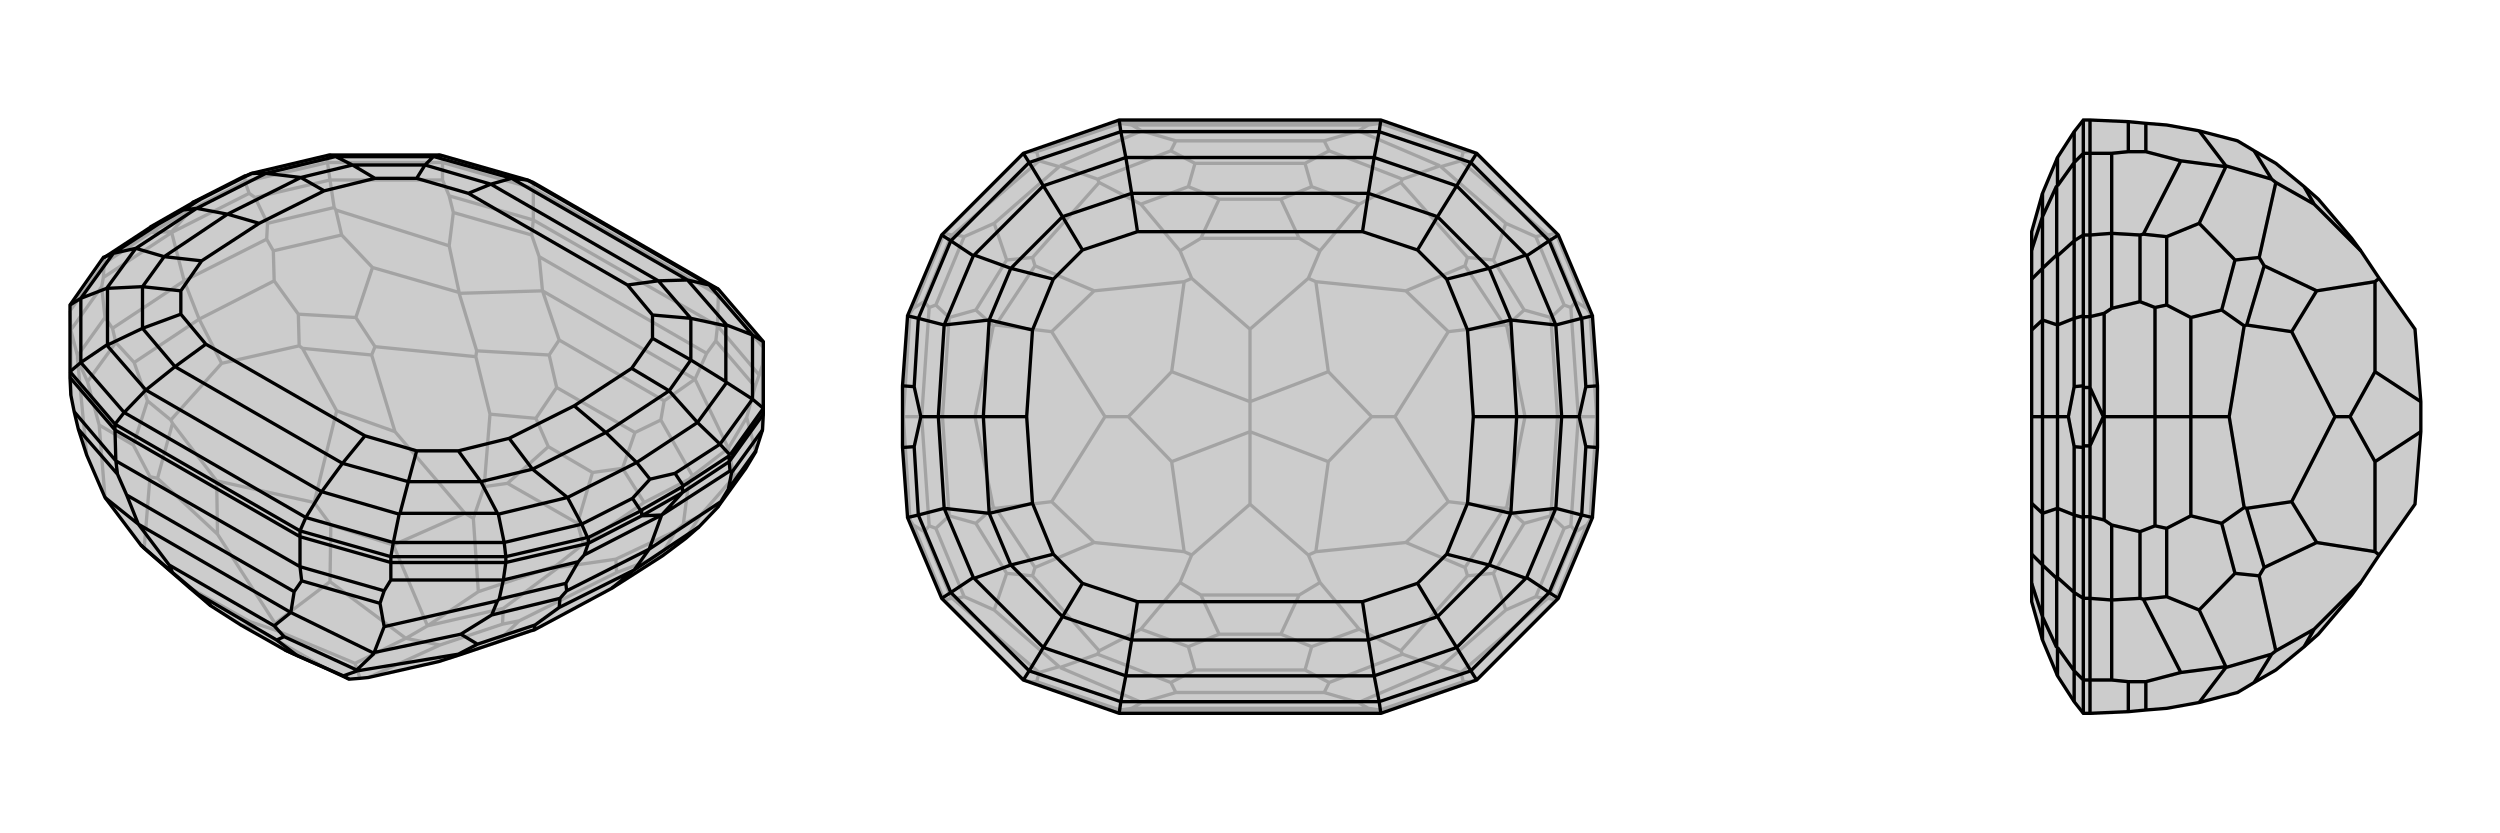 <svg xmlns="http://www.w3.org/2000/svg" viewBox="0 0 3000 1000">
    <g stroke="currentColor" stroke-width="4" fill="none" transform="translate(0 -72)">
        <path fill="currentColor" stroke="none" fill-opacity=".2" d="M528,258L395,258L302,280L295,283L294,283L231,315L230,316L181,344L180,345L125,381L124,381L84,438L84,518L84,525L85,546L89,566L94,587L104,618L126,669L126,669L169,726L173,730L227,777L253,799L289,822L342,852L391,874L419,887L432,886L442,885L526,866L554,857L637,829L641,828L734,778L795,739L823,718L839,704L861,681L895,634L907,614L907,613L915,588L916,569L916,562L916,482L862,419L640,291L633,288z" />
<path stroke-opacity=".2" d="M528,258L531,259M395,258L393,259M393,259L295,283M294,283L294,290M125,381L125,388M640,291L531,259M640,291L640,298M862,419L862,426M393,259L531,259M393,259L393,267M531,259L531,267M230,316L230,323M181,344L181,351M640,298L862,426M862,426L916,489M862,426L861,463M640,298L531,267M640,298L640,336M916,489L915,510M531,267L393,267M531,267L531,288M393,267L294,290M393,267L396,288M84,445L125,388M84,445L85,468M294,290L230,323M294,290L299,304M125,388L181,351M125,388L124,405M206,350L206,351M230,323L181,351M230,323L206,350M181,351L206,350M861,463L640,336M299,304L306,309M299,304L206,351M124,405L122,416M206,351L124,405M206,351L221,409M848,496L859,481M896,573L874,610M647,380L638,354M539,367L551,423M848,496L647,380M848,496L834,527M647,380L651,421M834,527L651,421M861,463L911,522M861,463L859,481M859,481L906,536M640,336L539,307M640,336L638,354M638,354L544,327M915,510L911,522M915,510L915,588M896,573L907,614M896,573L906,536M911,522L906,536M531,288L539,307M531,288L396,288M539,367L403,324M539,367L544,327M539,307L544,327M85,546L85,468M104,618L93,503M396,288L306,309M306,309L321,340M396,288L401,321M85,468L122,416M122,416L126,453M85,468L93,499M321,340L320,359M403,324L410,354M403,324L401,321M321,340L401,321M126,453L135,466M93,503L105,530M93,503L93,499M126,453L93,499M895,634L881,644M410,354L447,393M410,354L328,373M105,530L119,582M105,530L139,483M797,553L671,480M762,591L668,537M834,527L874,610M834,527L797,553M797,553L793,576M651,421L551,424M651,421L671,480M671,480L659,498M711,639L658,608M391,874L307,826M693,700L609,652M762,591L793,576M762,591L747,634M793,576L831,643M668,537L659,498M668,537L643,574M659,498L572,493M711,639L747,634M711,639L693,700M693,700L700,725M747,634L773,675M658,608L643,574M658,608L609,652M609,652L581,656M643,574L588,569M289,822L307,826M307,826L300,818M874,610L881,644M874,610L874,610M881,644L840,691M874,610L831,643M831,643L827,647M551,423L447,393M551,423L551,424M447,393L427,453M551,424L572,493M572,493L571,500M126,669L119,582M119,582L160,606M700,725L667,751M773,675L827,647M700,725L773,675M827,647L820,701M581,656L568,694M588,569L571,500M581,656L588,569M571,500L450,488M300,818L333,829M300,818L227,777M173,730L180,644M840,691L823,718M840,691L820,701M820,701L811,709M427,453L358,449M427,453L450,488M450,488L446,498M160,606L177,553M160,606L180,644M180,644L189,646M320,359L221,409M320,359L328,373M328,373L329,409M221,409L135,466M135,466L139,483M139,483L161,507M221,409L239,455M358,449L329,409M358,449L359,487M329,409L239,455M177,553L161,507M177,553L205,576M239,455L161,507M239,455L266,508M795,739L793,739M359,487L363,490M205,576L207,580M359,487L266,508M205,576L266,508M623,817L596,843M670,753L739,743M623,817L740,759M623,817L603,821M558,688L474,590M377,675L404,565M330,820L261,713M377,675L260,649M377,675L397,702M603,821L528,846M603,821L604,802M397,702L472,726M397,702L396,770M487,838L513,823M432,886L426,868M442,885L528,846M528,846L487,838M667,751L574,782M667,751L670,753M670,753L604,802M604,802L513,823M568,694L574,782M568,694L558,688M558,688L472,726M513,823L472,726M513,823L574,782M333,829L426,868M333,829L330,820M330,820L396,770M487,838L396,770M487,838L426,868M637,829L596,843M526,866L596,843M811,709L739,743M811,709L793,739M793,739L740,759M739,743L740,759M446,498L474,590M446,498L363,490M363,490L404,565M474,590L404,565M189,646L261,713M189,646L207,580M207,580L260,649M261,713L260,649" />
<path d="M528,258L395,258L302,280L295,283L294,283L231,315L230,316L181,344L180,345L125,381L124,381L84,438L84,518L84,525L85,546L89,566L94,587L104,618L126,669L126,669L169,726L173,730L227,777L253,799L289,822L342,852L391,874L419,887L432,886L442,885L526,866L554,857L637,829L641,828L734,778L795,739L823,718L839,704L861,681L895,634L907,614L907,613L915,588L916,569L916,562L916,482L862,419L640,291L633,288z" />
<path d="M851,414L862,419M367,693L360,709M149,567L138,581M903,474L916,482M472,723L469,740M97,507L84,518M903,551L916,562M605,723L607,740M97,430L84,438M810,640L820,655M864,605L876,618M759,670L769,685M698,701L705,717M190,341L180,345M136,376L124,381M241,311L231,315M851,414L633,288M367,693L149,567M851,414L903,474M851,414L825,408M367,693L472,723M367,693L386,662M149,567L97,507M149,567L175,540M633,288L614,286M903,474L903,551M903,474L872,462M472,723L605,723M472,723L479,689M97,507L97,430M97,507L128,486M528,258L521,260M825,408L614,286M386,662L175,540M825,408L872,462M872,462L871,463M825,408L790,409M386,662L479,689M479,689L480,688M386,662L411,628M175,540L128,486M128,486L129,486M175,540L210,512M614,286L521,260M521,260L520,260M614,286L589,293M871,463L871,530M871,463L829,454M480,688L597,688M480,688L490,650M129,486L129,418M129,486L171,466M520,260L403,260M520,260L510,270M903,551L864,605M903,551L872,531M605,723L698,701M605,723L598,689M97,430L136,376M97,430L128,418M395,258L402,260M810,640L780,647M864,605L810,640M864,605L837,579M759,670L780,647M698,701L759,670M698,701L681,669M780,647L764,627M190,341L220,324M136,376L190,341M136,376L163,370M241,311L220,324M302,280L241,311M302,280L319,280M220,324L236,322M871,530L872,531M871,530L829,504M872,531L837,579M597,688L598,689M597,688L577,650M598,689L681,669M129,418L128,418M129,418L171,416M128,418L163,370M403,260L402,260M403,260L423,270M402,260L319,280M837,579L764,627M837,579L803,541M681,669L764,627M681,669L639,635M764,627L727,591M163,370L236,322M163,370L197,380M319,280L236,322M319,280L361,285M236,322L273,329M790,409L589,293M411,628L210,512M790,409L829,454M790,409L753,414M411,628L490,650M411,628L438,595M210,512L171,466M210,512L247,485M589,293L510,270M589,293L562,304M829,454L829,504M829,454L783,450M490,650L577,650M490,650L500,613M171,466L171,416M171,466L217,449M510,270L423,270M510,270L500,286M829,504L803,541M829,504L783,478M577,650L639,635M577,650L550,613M171,416L197,380M171,416L217,421M423,270L361,285M423,270L450,286M803,541L727,591M803,541L758,514M727,591L639,635M639,635L611,598M727,591L689,559M197,380L273,329M197,380L242,385M273,329L361,285M361,285L389,301M273,329L311,340M753,414L562,304M438,595L247,485M753,414L783,450M438,595L500,613M247,485L217,449M562,304L500,286M783,450L783,478M500,613L550,613M217,449L217,421M500,286L450,286M783,478L758,514M550,613L611,598M217,421L242,385M450,286L389,301M758,514L689,559M611,598L689,559M242,385L311,340M389,301L311,340M360,709L138,581M916,562L876,618M876,618L875,619M607,740L705,717M705,717L706,717M769,685L770,684M769,685L706,717M706,717L706,724M820,655L819,656M820,655L875,619M875,619L875,626M138,581L84,518M138,581L138,588M360,709L469,740M360,709L360,716M607,740L469,740M607,740L607,747M469,740L469,747M770,684L819,656M770,684L770,691M819,656L819,663M138,588L360,716M360,716L469,747M360,716L360,752M138,588L84,525M138,588L139,625M469,747L607,747M469,747L469,768M607,747L706,724M607,747L604,768M916,569L875,626M706,724L770,691M706,724L701,738M875,626L819,663M875,626L876,637M794,690L794,690M770,691L819,663M770,691L794,690M819,663L794,690M360,752L139,625M701,738L694,746M701,738L794,690M876,637L878,639M794,690L876,637M794,690L779,731M353,782L362,769M461,824L449,855M152,666L141,641M353,782L152,666M353,782L349,807M152,666L166,701M349,807L166,701M360,752L461,781M360,752L362,769M362,769L456,796M139,625L89,566M139,625L141,641M141,641L94,587M469,768L461,781M469,768L604,768M461,824L597,793M461,824L456,796M461,781L456,796M604,768L694,746M694,746L679,772M604,768L599,791M915,588L878,639M878,639L874,659M679,772L680,781M597,793L590,810M597,793L599,791M679,772L599,791M874,659L865,674M874,659L907,613M590,810L553,833M590,810L672,790M329,823L203,750M332,840L238,785M349,807L449,856M349,807L329,823M329,823L341,836M166,701L126,669M166,701L203,750M203,750L207,759M332,840L341,836M332,840L357,859M341,836L428,876M238,785L207,759M238,785L253,799M207,759L169,726M342,852L357,859M357,859L412,883M449,855L553,833M449,855L449,856M553,833L573,845M449,856L428,876M428,876L429,877M412,883L429,877M419,887L412,883M429,877L550,857M573,845L642,822M573,845L550,857M550,857L554,857M680,781L779,731M680,781L672,790M672,790L671,801M779,731L865,674M865,674L861,681M779,731L761,756M642,822L671,801M642,822L641,828M671,801L761,756M761,756L839,704M761,756L734,778" />
    </g>
    <g stroke="currentColor" stroke-width="4" fill="none" transform="translate(1000 0)">
        <path fill="currentColor" stroke="none" fill-opacity=".2" d="M343,856L228,816L130,718L89,621L89,620L83,537L83,535L83,465L83,463L89,380L89,379L130,282L228,184L343,144L657,144L772,184L870,282L911,379L911,380L917,463L917,465L917,535L917,537L911,620L911,621L870,718L772,816L657,856z" />
<path stroke-opacity=".2" d="M657,856L657,854M657,144L657,146M343,144L343,146M343,856L343,854M772,816L772,816M772,184L772,184M228,184L228,184M228,816L228,816M870,718L867,720M870,282L867,280M130,282L133,280M130,718L133,720M911,620L908,624M911,380L908,376M916,500L916,500M89,380L92,376M89,620L92,624M84,500L84,500M917,535L916,500M917,465L916,500M83,465L84,500M83,535L84,500M657,854L343,854M657,146L343,146M908,624L904,630M908,624L916,500M908,376L904,370M916,500L908,376M916,500L894,500M92,376L96,370M92,376L84,500M92,624L96,630M84,500L92,624M84,500L106,500M642,850L656,852M753,807L729,800M642,150L656,148M753,193L729,200M358,150L344,148M247,193L271,200M358,850L344,852M247,807L271,800M642,850L358,850M642,850L630,843M358,850L370,843M642,150L358,150M642,150L630,157M358,150L370,157M630,843L370,843M630,157L370,157M657,854L763,818M657,854L656,852M656,852L756,818M657,146L763,182M657,146L656,148M656,148L756,182M343,146L237,182M343,146L344,148M344,148L244,182M343,854L237,818M343,854L344,852M344,852L244,818M772,816L763,818M772,816L867,720M753,807L856,719M753,807L756,818M763,818L756,818M772,184L763,182M772,184L867,280M753,193L856,281M753,193L756,182M763,182L756,182M228,184L237,182M228,184L133,280M247,193L144,281M247,193L244,182M237,182L244,182M228,816L237,818M228,816L133,720M247,807L144,719M247,807L244,818M237,818L244,818M867,720L904,630M904,630L891,638M867,720L858,718M867,280L904,370M904,370L891,362M867,280L858,282M133,280L96,370M96,370L109,362M133,280L142,282M133,720L96,630M96,630L109,638M133,720L142,718M891,638L885,631M856,719L843,716M856,719L858,718M891,638L858,718M891,362L885,369M856,281L843,284M856,281L858,282M891,362L858,282M109,362L115,369M144,281L157,284M144,281L142,282M109,362L142,282M109,638L115,631M144,719L157,716M144,719L142,718M109,638L142,718M843,716L807,732M843,716L877,634M843,284L807,268M843,284L877,366M157,284L193,268M157,284L123,366M157,716L193,732M157,716L123,634M589,831L411,831M589,169L411,169M566,804L434,804M566,196L434,196M630,843L728,801M630,843L589,831M589,831L595,819M630,157L728,199M630,157L589,169M589,169L595,181M370,157L272,199M370,157L411,169M411,169L405,181M370,843L272,801M370,843L411,831M411,831L405,819M537,761L463,761M537,239L463,239M559,714L441,714M559,286L441,286M566,804L595,819M566,804L574,776M595,819L683,785M566,196L595,181M566,196L574,224M595,181L683,215M434,196L405,181M434,196L426,224M405,181L317,215M434,804L405,819M434,804L426,776M405,819L317,785M537,761L574,776M537,761L559,714M559,714L584,699M574,776L631,755M537,239L574,224M537,239L559,286M559,286L584,301M574,224L631,245M463,239L426,224M463,239L441,286M441,286L416,301M426,224L369,245M463,761L426,776M463,761L441,714M441,714L416,699M426,776L369,755M729,800L807,732M729,800L728,801M807,732L792,688M728,801L683,785M683,785L681,781M729,200L807,268M729,200L728,199M807,268L792,312M728,199L683,215M683,215L681,219M271,200L193,268M271,200L272,199M193,268L208,312M272,199L317,215M317,215L319,219M271,800L193,732M271,800L272,801M193,732L208,688M272,801L317,785M317,785L319,781M584,699L570,666M631,755L681,781M584,699L631,755M681,781L761,691M584,301L570,334M631,245L681,219M584,301L631,245M681,219L761,309M416,301L430,334M369,245L319,219M416,301L369,245M319,219L239,309M416,699L430,666M369,755L319,781M416,699L369,755M319,781L239,691M792,688L829,628M792,688L761,691M761,691L758,681M792,312L829,372M792,312L761,309M761,309L758,319M208,312L171,372M208,312L239,309M239,309L242,319M208,688L171,628M208,688L239,691M239,691L242,681M885,631L894,500M885,631L877,634M877,634L861,619M894,500L885,369M885,369L877,366M877,366L861,381M894,500L869,500M115,369L106,500M115,369L123,366M123,366L139,381M106,500L115,631M115,631L123,634M123,634L139,619M106,500L131,500M829,628L861,619M829,628L808,609M861,619L869,500M829,372L861,381M829,372L808,391M869,500L861,381M869,500L830,500M171,372L139,381M171,372L192,391M139,381L131,500M171,628L139,619M171,628L192,609M131,500L139,619M131,500L170,500M808,609L805,610M808,391L805,390M808,609L830,500M808,391L830,500M192,391L195,390M192,609L195,610M192,391L170,500M192,609L170,500M579,662L687,651M674,500L738,602M579,338L687,349M674,500L738,398M674,500L646,500M421,338L313,349M326,500L262,398M421,662L313,651M326,500L262,602M326,500L354,500M646,500L594,554M646,500L594,446M354,500L406,446M354,500L406,554M500,518L500,482M570,666L500,605M570,666L579,662M579,662L594,554M594,554L500,518M570,334L500,395M570,334L579,338M579,338L594,446M594,446L500,482M430,334L500,395M430,334L421,338M421,338L406,446M500,482L406,446M500,482L500,395M430,666L500,605M430,666L421,662M421,662L406,554M500,518L406,554M500,518L500,605M758,681L687,651M758,681L805,610M805,610L738,602M687,651L738,602M758,319L687,349M758,319L805,390M805,390L738,398M687,349L738,398M242,319L313,349M242,319L195,390M195,390L262,398M313,349L262,398M242,681L313,651M242,681L195,610M195,610L262,602M313,651L262,602" />
<path d="M343,856L228,816L130,718L89,621L89,620L83,537L83,535L83,465L83,463L89,380L89,379L130,282L228,184L343,144L657,144L772,184L870,282L911,379L911,380L917,463L917,465L917,535L917,537L911,620L911,621L870,718L772,816L657,856z" />
<path d="M655,158L657,144M655,842L657,856M345,842L343,856M345,158L343,144M765,195L772,184M765,805L772,816M235,805L228,816M235,195L228,184M859,289L870,282M859,711L870,718M141,711L130,718M141,289L130,282M903,464L917,463M898,382L911,379M903,536L917,537M898,618L911,621M97,536L83,537M102,618L89,621M97,464L83,463M102,382L89,379M655,158L345,158M655,842L345,842M655,158L765,195M655,158L649,189M655,842L765,805M655,842L649,811M345,842L235,805M345,842L351,811M345,158L235,195M345,158L351,189M765,195L859,289M765,195L748,223M765,805L859,711M765,805L748,777M235,805L141,711M235,805L252,777M235,195L141,289M235,195L252,223M649,189L351,189M649,811L351,811M649,189L748,223M748,223L748,223M649,189L642,232M649,811L748,777M748,777L748,777M649,811L642,768M351,811L252,777M252,777L252,777M351,811L358,768M351,189L252,223M252,223L252,223M351,189L358,232M748,223L831,306M748,223L725,260M748,777L831,694M748,777L725,740M252,777L169,694M252,777L275,740M252,223L169,306M252,223L275,260M859,289L898,382M859,289L832,307M859,711L898,618M859,711L832,693M141,711L102,618M141,711L168,693M141,289L102,382M141,289L168,307M903,464L895,500M898,382L903,464M898,382L867,390M903,536L895,500M898,618L903,536M898,618L867,610M895,500L874,500M97,536L105,500M102,618L97,536M102,618L133,610M97,464L105,500M102,382L97,464M102,382L133,390M105,500L126,500M831,306L832,307M831,306L787,322M832,307L867,390M831,694L832,693M831,694L787,678M832,693L867,610M169,694L168,693M169,694L213,678M168,693L133,610M169,306L168,307M169,306L213,322M168,307L133,390M867,390L874,500M867,390L813,384M867,610L874,500M867,610L813,616M874,500L820,500M133,610L126,500M133,610L187,616M133,390L126,500M133,390L187,384M126,500L180,500M642,232L358,232M642,768L358,768M642,232L725,260M642,232L635,278M642,768L725,740M642,768L635,722M358,768L275,740M358,768L365,722M358,232L275,260M358,232L365,278M725,260L787,322M725,260L701,300M725,740L787,678M725,740L701,700M275,740L213,678M275,740L299,700M275,260L213,322M275,260L299,300M787,322L813,384M787,322L736,335M787,678L813,616M787,678L736,665M213,678L187,616M213,678L264,665M213,322L187,384M213,322L264,335M813,384L820,500M813,384L761,396M820,500L813,616M813,616L761,604M820,500L768,500M187,616L180,500M187,616L239,604M180,500L187,384M187,384L239,396M180,500L232,500M635,278L365,278M635,722L365,722M635,278L701,300M635,722L701,700M365,722L299,700M365,278L299,300M701,300L736,335M701,700L736,665M299,700L264,665M299,300L264,335M736,335L761,396M736,665L761,604M264,665L239,604M264,335L239,396M761,396L768,500M761,604L768,500M239,604L232,500M239,396L232,500" />
    </g>
    <g stroke="currentColor" stroke-width="4" fill="none" transform="translate(2000 0)">
        <path fill="currentColor" stroke="none" fill-opacity=".2" d="M469,189L451,232L438,278L438,300L438,335L438,396L438,500L438,604L438,665L438,700L438,722L451,768L469,811L489,842L500,856L508,856L554,854L575,852L600,850L639,843L685,831L705,819L731,804L765,776L782,761L822,714L833,699L855,666L898,605L905,518L905,482L898,395L855,334L833,301L822,286L782,239L765,224L731,196L705,181L685,169L639,157L600,150L575,148L554,146L508,144L500,144L489,158z" />
<path stroke-opacity=".2" d="M489,805L500,816M489,195L500,184M489,711L500,718M489,289L500,282M489,536L500,537M489,618L500,621M489,464L500,463M489,382L500,379M489,842L489,805M489,158L489,195M489,805L489,711M489,805L469,777M489,195L489,289M489,195L469,223M469,811L469,777M469,777L468,777M469,189L469,223M469,223L468,223M468,777L468,694M468,777L451,740M468,223L468,306M468,223L451,260M489,711L489,618M489,711L469,693M489,289L489,382M489,289L469,307M489,536L482,500M489,618L489,536M489,618L469,610M489,464L482,500M489,382L489,464M489,382L469,390M482,500L469,500M468,694L469,693M468,694L451,678M469,693L469,610M468,306L469,307M468,306L451,322M469,307L469,390M469,610L469,500M469,610L451,616M469,390L469,500M469,390L451,384M469,500L451,500M451,768L451,740M451,232L451,260M451,740L451,678M451,740L438,700M451,260L451,322M451,260L438,300M451,678L451,616M451,678L438,665M451,322L451,384M451,322L438,335M451,616L451,500M451,616L438,604M451,500L451,384M451,384L438,396M451,500L438,500M500,718L500,621M500,621L500,620M500,282L500,379M500,379L500,380M500,463L500,465M500,463L500,380M500,380L508,380M500,537L500,535M500,537L500,620M500,620L508,620M500,856L500,816M500,144L500,184M500,282L500,184M500,282L508,282M500,184L508,184M500,718L500,816M500,718L508,718M500,816L508,816M500,465L500,535M500,465L508,465M500,535L508,535M508,144L508,184M508,856L508,816M508,184L508,282M508,184L534,184M508,816L508,718M508,816L534,816M508,282L508,380M508,282L534,280M508,718L508,620M508,718L534,720M508,380L508,465M508,380L525,376M508,620L508,535M508,620L525,624M524,500L525,500M508,465L508,535M508,465L524,500M508,535L524,500M525,376L534,370M525,376L525,500M525,624L534,630M525,500L525,624M525,500L586,500M617,193L671,200M617,807L671,800M554,146L554,182M575,148L575,182M554,854L554,818M575,852L575,818M534,184L554,182M534,184L534,280M617,193L572,281M617,193L575,182M554,182L575,182M534,816L554,818M534,816L534,720M617,807L572,719M617,807L575,818M554,818L575,818M534,280L534,370M534,370L568,362M534,280L568,282M534,720L534,630M534,630L568,638M534,720L568,718M568,362L586,369M572,281L600,284M572,281L568,282M568,362L568,282M568,638L586,631M572,719L600,716M572,719L568,718M568,638L568,718M600,284L639,268M600,284L600,366M600,716L639,732M600,716L600,634M639,157L671,199M639,843L671,801M705,181L726,215M705,819L726,785M765,224L777,245M765,776L777,755M671,200L639,268M671,200L671,199M639,268L682,312M671,199L726,215M726,215L731,219M671,800L639,732M671,800L671,801M639,732L682,688M671,801L726,785M726,785L731,781M777,245L731,219M833,301L777,245M731,219L711,309M777,755L731,781M833,699L777,755M731,781L711,691M682,312L666,372M682,312L711,309M711,309L717,319M682,688L666,628M682,688L711,691M711,691L717,681M586,369L586,500M586,369L600,366M600,366L629,381M586,500L586,631M586,631L600,634M600,634L629,619M586,500L629,500M666,372L629,381M666,372L693,391M629,381L629,500M666,628L629,619M666,628L693,609M629,500L629,619M629,500L675,500M693,391L696,390M693,609L696,610M693,391L675,500M693,609L675,500M850,338L780,349M802,500L750,398M850,662L780,651M802,500L750,602M802,500L820,500M820,500L850,446M820,500L850,554M855,334L850,338M850,338L850,446M905,482L850,446M855,666L850,662M850,662L850,554M905,518L850,554M717,319L780,349M717,319L696,390M696,390L750,398M780,349L750,398M717,681L780,651M717,681L696,610M696,610L750,602M780,651L750,602" />
<path d="M469,189L451,232L438,278L438,300L438,335L438,396L438,500L438,604L438,665L438,700L438,722L451,768L469,811L489,842L500,856L508,856L554,854L575,852L600,850L639,843L685,831L705,819L731,804L765,776L782,761L822,714L833,699L855,666L898,605L905,518L905,482L898,395L855,334L833,301L822,286L782,239L765,224L731,196L705,181L685,169L639,157L600,150L575,148L554,146L508,144L500,144L489,158z" />
<path d="M489,195L500,184M489,805L500,816M489,289L500,282M489,711L500,718M489,464L500,463M489,382L500,379M489,536L500,537M489,618L500,621M489,158L489,195M489,842L489,805M489,195L489,289M489,195L469,223M489,805L489,711M489,805L469,777M469,189L469,223M469,223L468,223M469,811L469,777M469,777L468,777M468,223L468,306M468,223L451,260M468,777L468,694M468,777L451,740M489,289L489,382M489,289L469,307M489,711L489,618M489,711L469,693M489,464L482,500M489,382L489,464M489,382L469,390M489,536L482,500M489,618L489,536M489,618L469,610M482,500L469,500M468,306L469,307M468,306L451,322M469,307L469,390M468,694L469,693M468,694L451,678M469,693L469,610M469,390L469,500M469,390L451,384M469,610L469,500M469,610L451,616M469,500L451,500M451,232L451,260M451,768L451,740M451,260L451,322M451,260L438,300M451,740L451,678M451,740L438,700M451,322L451,384M451,322L438,335M451,678L451,616M451,678L438,665M451,384L451,500M451,384L438,396M451,500L451,616M451,616L438,604M451,500L438,500M500,282L500,379M500,379L500,380M500,718L500,621M500,621L500,620M500,537L500,535M500,537L500,620M500,620L508,620M500,463L500,465M500,463L500,380M500,380L508,380M500,144L500,184M500,856L500,816M500,718L500,816M500,718L508,718M500,816L508,816M500,282L500,184M500,282L508,282M500,184L508,184M500,535L500,465M500,535L508,535M500,465L508,465M508,856L508,816M508,144L508,184M508,816L508,718M508,816L534,816M508,184L508,282M508,184L534,184M508,718L508,620M508,718L534,720M508,282L508,380M508,282L534,280M508,620L508,535M508,620L525,624M508,380L508,465M508,380L525,376M524,500L525,500M508,535L508,465M508,535L524,500M508,465L524,500M525,624L534,630M525,624L525,500M525,376L534,370M525,500L525,376M525,500L586,500M617,807L671,800M617,193L671,200M554,854L554,818M575,852L575,818M554,146L554,182M575,148L575,182M534,816L554,818M534,816L534,720M617,807L572,719M617,807L575,818M554,818L575,818M534,184L554,182M534,184L534,280M617,193L572,281M617,193L575,182M554,182L575,182M534,720L534,630M534,630L568,638M534,720L568,718M534,280L534,370M534,370L568,362M534,280L568,282M568,638L586,631M572,719L600,716M572,719L568,718M568,638L568,718M568,362L586,369M572,281L600,284M572,281L568,282M568,362L568,282M600,716L639,732M600,716L600,634M600,284L639,268M600,284L600,366M639,843L671,801M639,157L671,199M705,819L726,785M705,181L726,215M765,776L777,755M765,224L777,245M671,800L639,732M671,800L671,801M639,732L682,688M671,801L726,785M726,785L731,781M671,200L639,268M671,200L671,199M639,268L682,312M671,199L726,215M726,215L731,219M777,755L731,781M833,699L777,755M731,781L711,691M777,245L731,219M833,301L777,245M731,219L711,309M682,688L666,628M682,688L711,691M711,691L717,681M682,312L666,372M682,312L711,309M711,309L717,319M586,631L586,500M586,631L600,634M600,634L629,619M586,500L586,369M586,369L600,366M600,366L629,381M586,500L629,500M666,628L629,619M666,628L693,609M629,619L629,500M666,372L629,381M666,372L693,391M629,500L629,381M629,500L675,500M693,609L696,610M693,391L696,390M693,609L675,500M693,391L675,500M850,662L780,651M802,500L750,602M850,338L780,349M802,500L750,398M802,500L820,500M820,500L850,554M820,500L850,446M855,666L850,662M850,662L850,554M850,554L905,518M855,334L850,338M850,338L850,446M850,446L905,482M717,681L780,651M717,681L696,610M696,610L750,602M780,651L750,602M717,319L780,349M717,319L696,390M696,390L750,398M780,349L750,398" />
    </g>
</svg>